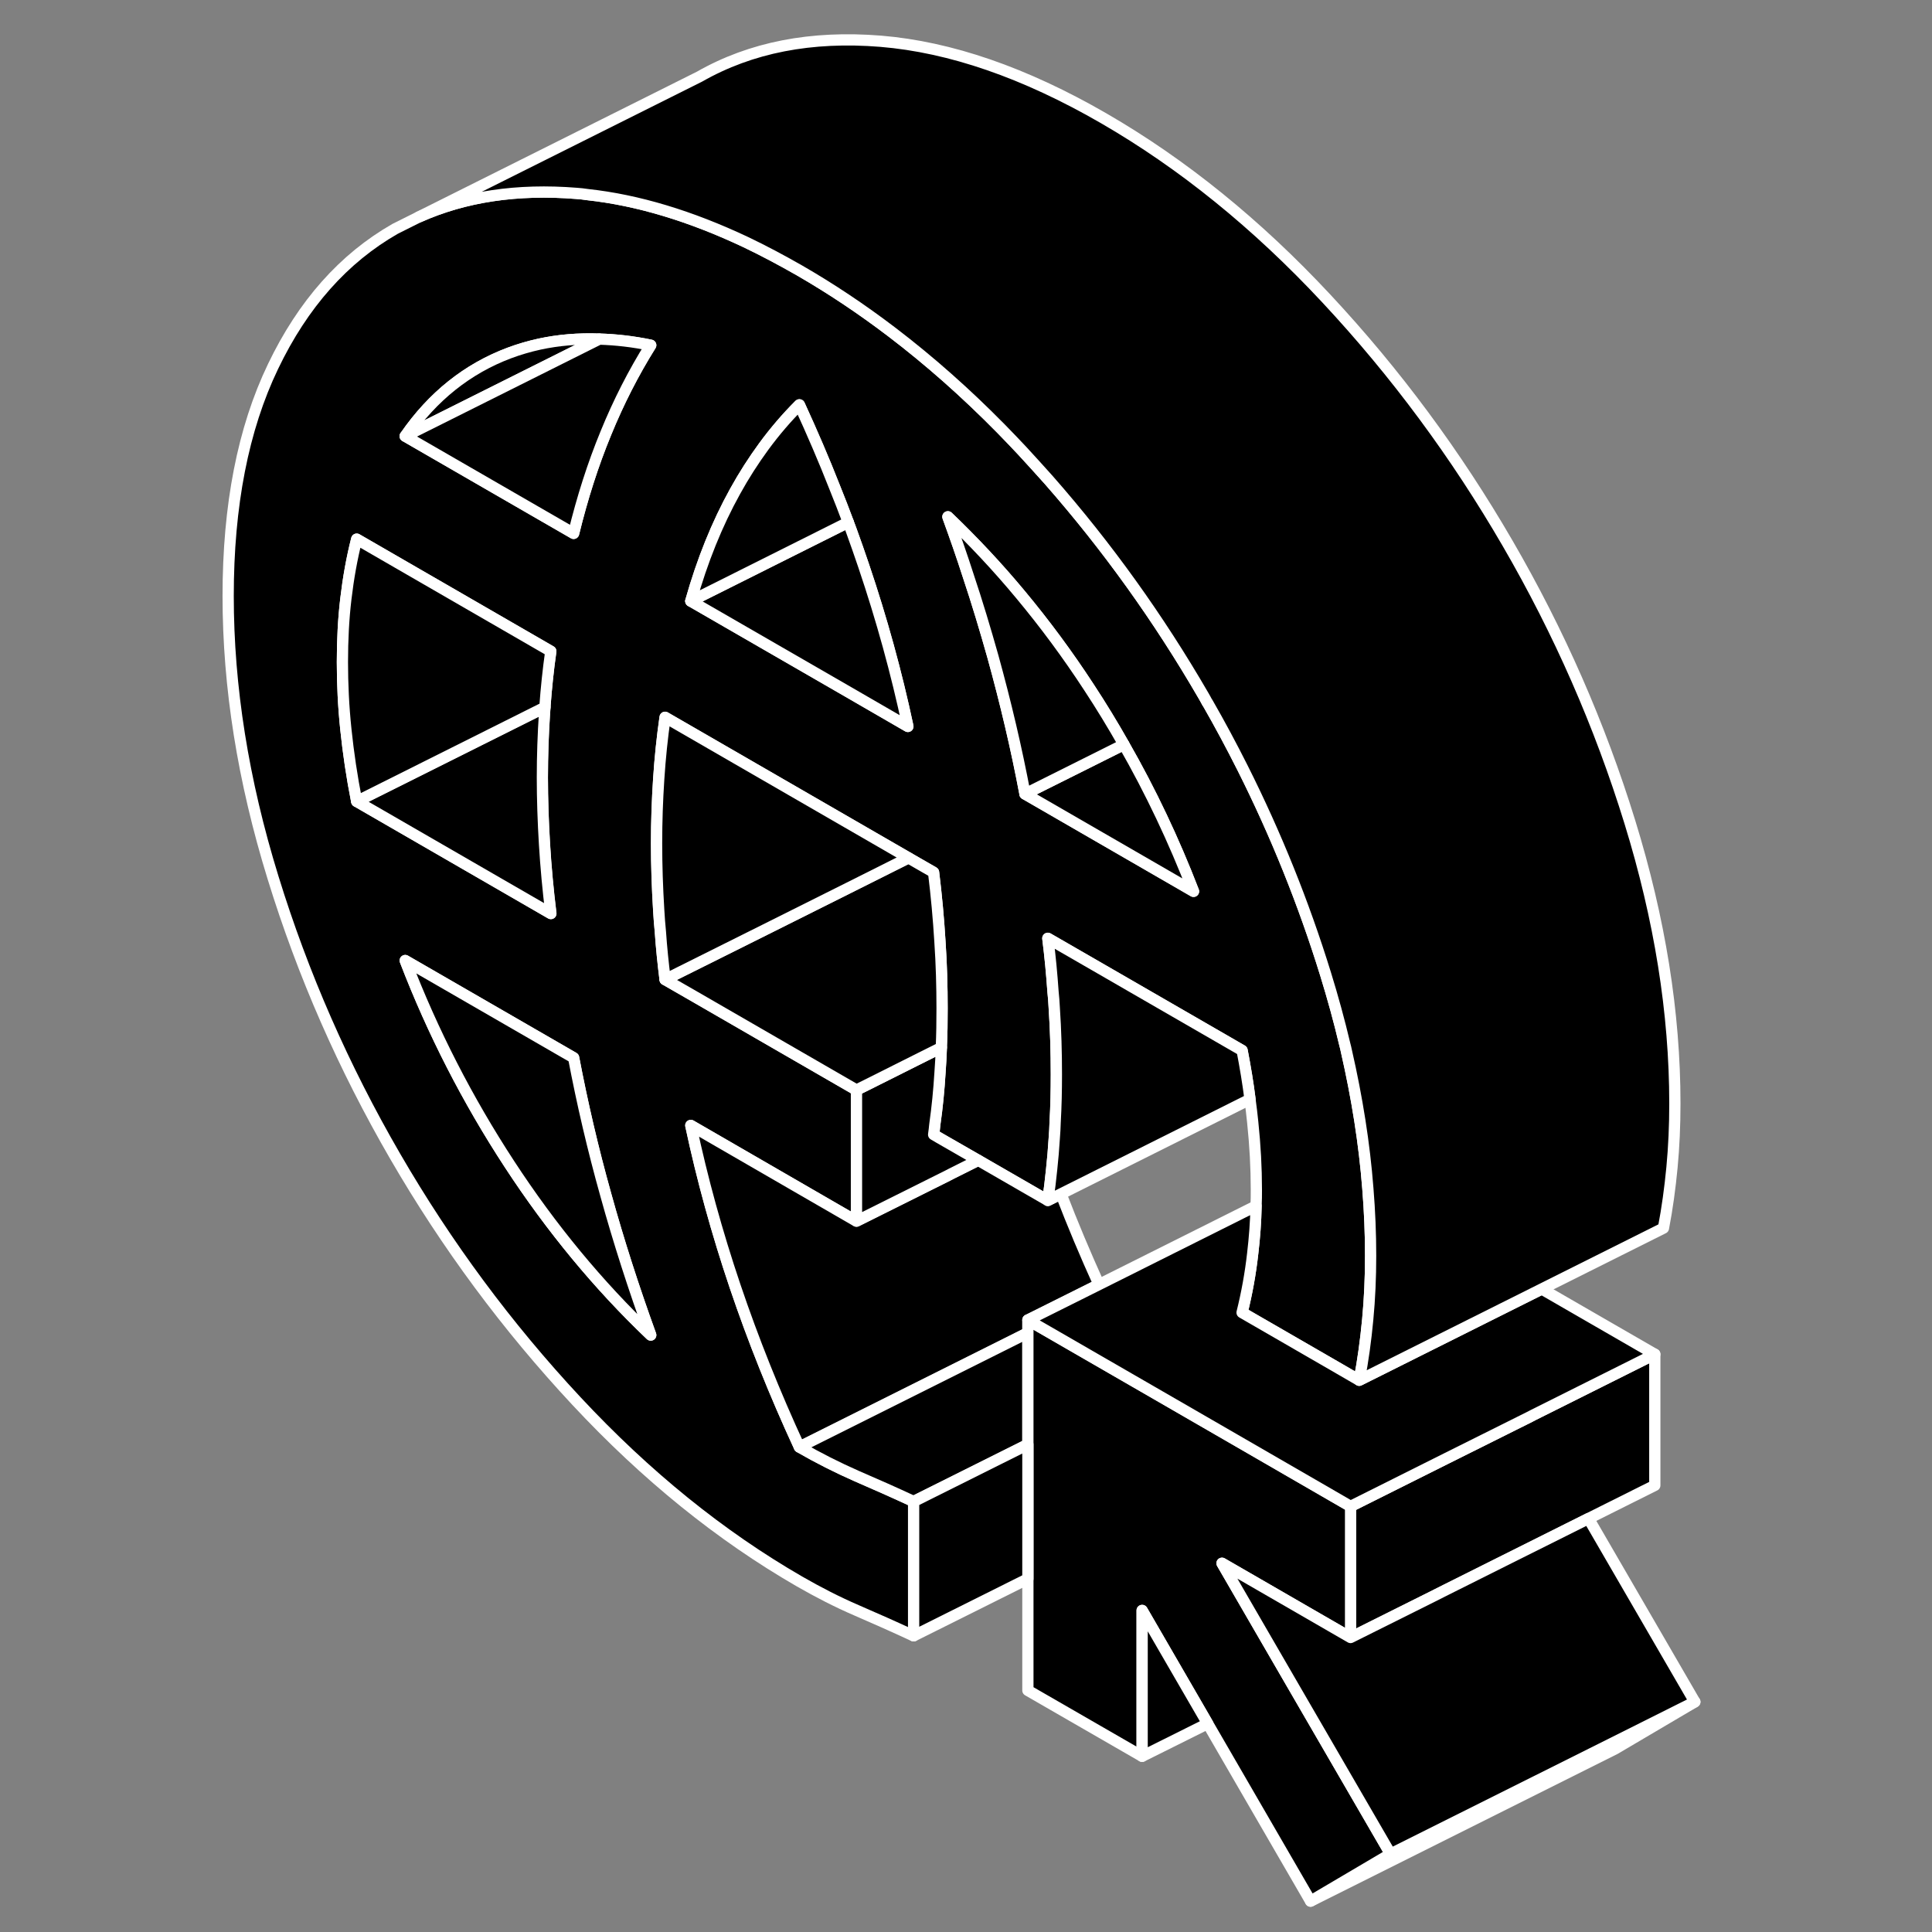 <svg width="65" height="65" viewBox="0 0 65 65" fill="none" xmlns="http://www.w3.org/2000/svg">
<rect x="0" y="0" width="65" height="65" fill="#808080" stroke="none"/>
<path d="M46.021 39.989C45.903 38.474 45.657 36.933 45.299 35.367C45.284 35.285 45.263 35.208 45.243 35.131C45.059 34.348 44.843 33.565 44.598 32.772C43.861 30.387 42.929 28.074 41.809 25.842C41.435 25.1 41.041 24.363 40.626 23.641H40.621C40.58 23.559 40.534 23.483 40.488 23.401C38.983 20.806 37.248 18.385 35.283 16.148C34.986 15.816 34.689 15.488 34.387 15.161C34.152 14.91 33.916 14.664 33.681 14.424C32.493 13.216 31.265 12.131 30.001 11.168C28.993 10.401 27.959 9.71 26.894 9.096C26.285 8.748 25.686 8.43 25.098 8.149C23.235 7.268 21.459 6.731 19.765 6.547C19.642 6.526 19.519 6.516 19.396 6.506C17.405 6.347 15.64 6.608 14.094 7.299L13.296 7.698C11.566 8.686 10.194 10.227 9.186 12.33C8.177 14.429 7.676 17.003 7.676 20.053C7.676 23.104 8.177 26.262 9.186 29.527C10.194 32.798 11.566 35.92 13.296 38.904C15.025 41.887 17.057 44.631 19.396 47.139C21.735 49.646 24.233 51.668 26.894 53.204C27.534 53.572 28.174 53.9 28.814 54.176C29.453 54.452 30.098 54.739 30.738 55.036V50.517C30.098 50.22 29.453 49.933 28.814 49.657C28.174 49.375 27.534 49.053 26.894 48.684C26.06 46.877 25.338 45.076 24.729 43.274C24.12 41.468 23.624 39.666 23.24 37.864L28.747 41.048L28.814 41.084V36.672L23.399 33.545L22.375 32.956C22.308 32.414 22.252 31.876 22.216 31.344C22.191 31.104 22.175 30.863 22.16 30.622C22.114 29.86 22.088 29.113 22.088 28.375C22.088 27.639 22.114 26.922 22.16 26.211C22.206 25.504 22.278 24.813 22.375 24.133L30.564 28.862L31.409 29.348C31.506 30.136 31.577 30.914 31.623 31.677C31.675 32.439 31.695 33.192 31.695 33.924C31.695 34.369 31.69 34.809 31.669 35.244C31.659 35.526 31.644 35.807 31.623 36.089C31.588 36.677 31.531 37.255 31.449 37.829C31.439 37.941 31.424 38.059 31.409 38.172L31.598 38.284L32.908 39.037L35.252 40.388C35.303 40.04 35.344 39.692 35.38 39.339C35.416 39.001 35.447 38.658 35.467 38.31C35.483 38.12 35.493 37.931 35.498 37.742C35.529 37.215 35.539 36.682 35.539 36.145C35.539 35.408 35.518 34.661 35.467 33.898C35.457 33.719 35.447 33.545 35.426 33.366C35.385 32.772 35.329 32.173 35.252 31.569L37.002 32.578L39.05 33.76L41.788 35.341C41.895 35.899 41.988 36.447 42.054 36.984C42.09 37.245 42.121 37.501 42.146 37.752C42.228 38.535 42.269 39.292 42.269 40.029C42.269 40.209 42.269 40.393 42.259 40.572C42.249 41.114 42.208 41.642 42.146 42.164C42.069 42.855 41.947 43.52 41.788 44.16L44.818 45.91L45.729 46.437C45.857 45.772 45.949 45.096 46.016 44.395C46.082 43.699 46.113 42.983 46.113 42.246C46.113 41.509 46.082 40.746 46.021 39.989ZM12.001 26.963C11.837 26.134 11.719 25.33 11.637 24.547C11.555 23.769 11.52 23.007 11.52 22.275C11.52 21.543 11.555 20.826 11.637 20.14C11.719 19.45 11.837 18.784 12.001 18.139L18.531 21.911C18.444 22.526 18.378 23.155 18.332 23.795L18.316 23.994C18.27 24.701 18.245 25.422 18.245 26.159C18.245 26.896 18.27 27.644 18.316 28.406C18.362 29.169 18.434 29.942 18.531 30.735L12.001 26.963ZM17.139 39.164C15.732 37.01 14.56 34.727 13.633 32.316L19.299 35.587C19.591 37.117 19.949 38.658 20.384 40.209C20.814 41.764 21.321 43.336 21.894 44.917C20.133 43.239 18.547 41.319 17.139 39.164ZM20.384 14.572C19.949 15.626 19.591 16.752 19.299 17.945L18.004 17.198L13.633 14.674C14.56 13.333 15.732 12.402 17.139 11.875C17.467 11.752 17.799 11.655 18.147 11.578C18.787 11.44 19.458 11.383 20.164 11.409C20.722 11.424 21.3 11.491 21.894 11.614C21.321 12.53 20.814 13.518 20.384 14.572ZM28.553 23.288L23.24 20.222C23.624 18.861 24.12 17.633 24.729 16.532C25.026 15.995 25.349 15.493 25.697 15.017C26.065 14.516 26.464 14.05 26.894 13.62C27.319 14.546 27.718 15.473 28.082 16.399C28.24 16.788 28.389 17.177 28.537 17.571C28.573 17.663 28.604 17.756 28.64 17.848C28.783 18.242 28.921 18.636 29.054 19.03C29.663 20.831 30.16 22.633 30.544 24.44L28.553 23.288ZM34.484 26.712C34.198 25.187 33.834 23.646 33.404 22.091C33.149 21.185 32.877 20.274 32.57 19.357C32.36 18.702 32.13 18.047 31.89 17.387C32.744 18.206 33.563 19.076 34.336 20.007C35.15 20.985 35.923 22.029 36.644 23.135C37.054 23.759 37.443 24.399 37.811 25.049C38.717 26.63 39.495 28.278 40.155 29.988L34.484 26.712Z" fill="black" stroke="white" stroke-width="0.378" stroke-linecap="round" stroke-linejoin="round"/>
<path d="M21.893 44.917C20.133 43.239 18.546 41.319 17.139 39.164C15.731 37.01 14.559 34.727 13.633 32.316L19.299 35.587C19.59 37.117 19.949 38.658 20.384 40.209C20.814 41.764 21.32 43.336 21.893 44.917Z" fill="black" stroke="white" stroke-width="0.378" stroke-linecap="round" stroke-linejoin="round"/>
<path d="M30.546 24.44L28.555 23.288L23.242 20.223L28.539 17.571C28.575 17.663 28.606 17.756 28.642 17.848C28.785 18.242 28.923 18.636 29.056 19.03C29.665 20.831 30.162 22.633 30.546 24.44Z" fill="black" stroke="white" stroke-width="0.378" stroke-linecap="round" stroke-linejoin="round"/>
<path d="M28.539 17.571L23.242 20.223C23.626 18.861 24.122 17.633 24.732 16.532C25.028 15.995 25.351 15.493 25.699 15.017C26.067 14.516 26.467 14.05 26.896 13.62C27.321 14.546 27.721 15.473 28.084 16.399C28.243 16.788 28.391 17.177 28.539 17.571Z" fill="black" stroke="white" stroke-width="0.378" stroke-linecap="round" stroke-linejoin="round"/>
<path d="M40.155 29.988L34.484 26.712L37.811 25.049C38.717 26.63 39.495 28.278 40.155 29.988Z" fill="black" stroke="white" stroke-width="0.378" stroke-linecap="round" stroke-linejoin="round"/>
<path d="M37.812 25.049L34.486 26.712C34.199 25.187 33.836 23.647 33.406 22.091C33.15 21.185 32.878 20.274 32.571 19.358C32.361 18.703 32.131 18.047 31.891 17.387C32.745 18.206 33.564 19.076 34.337 20.008C35.151 20.985 35.924 22.029 36.645 23.135C37.055 23.759 37.444 24.399 37.812 25.049Z" fill="black" stroke="white" stroke-width="0.378" stroke-linecap="round" stroke-linejoin="round"/>
<path d="M36.974 43.218L34.584 44.41V44.84L33.325 45.47L26.896 48.684C26.062 46.877 25.341 45.076 24.732 43.274C24.122 41.467 23.626 39.666 23.242 37.864L28.749 41.048L28.816 41.084L31.882 39.553L32.02 39.482L32.91 39.036L35.254 40.388L35.695 40.167C36.084 41.181 36.513 42.199 36.974 43.218Z" fill="black" stroke="white" stroke-width="0.378" stroke-linecap="round" stroke-linejoin="round"/>
<path d="M42.056 36.984L35.694 40.168L35.254 40.388C35.305 40.04 35.346 39.692 35.382 39.339C35.418 39.001 35.448 38.658 35.469 38.31C35.484 38.121 35.495 37.931 35.5 37.742C35.53 37.215 35.541 36.682 35.541 36.145C35.541 35.408 35.52 34.661 35.469 33.898C35.459 33.719 35.448 33.545 35.428 33.366C35.387 32.772 35.331 32.173 35.254 31.569L37.004 32.578L39.051 33.76L41.79 35.341C41.897 35.899 41.989 36.447 42.056 36.984Z" fill="black" stroke="white" stroke-width="0.378" stroke-linecap="round" stroke-linejoin="round"/>
<path d="M32.911 39.037L32.02 39.482L31.882 39.554L28.816 41.084V36.672L29.149 36.508L30.792 35.684L31.672 35.244C31.662 35.526 31.647 35.807 31.626 36.089C31.59 36.677 31.534 37.256 31.452 37.829C31.442 37.941 31.427 38.059 31.411 38.172L31.601 38.284L32.911 39.037Z" fill="black" stroke="white" stroke-width="0.378" stroke-linecap="round" stroke-linejoin="round"/>
<path d="M31.695 33.924C31.695 34.369 31.69 34.809 31.669 35.244L30.789 35.684L29.146 36.508L28.814 36.672L23.399 33.545L22.375 32.956L22.918 32.685L25.738 31.278L28.522 29.885L30.564 28.862L31.409 29.348C31.506 30.136 31.577 30.914 31.623 31.677C31.675 32.439 31.695 33.192 31.695 33.924Z" fill="black" stroke="white" stroke-width="0.378" stroke-linecap="round" stroke-linejoin="round"/>
<path d="M30.565 28.862L28.523 29.886L25.739 31.278L22.919 32.685L22.377 32.956C22.31 32.414 22.254 31.877 22.218 31.344C22.192 31.104 22.177 30.863 22.162 30.622C22.115 29.86 22.09 29.113 22.09 28.376C22.09 27.639 22.115 26.922 22.162 26.211C22.208 25.504 22.279 24.814 22.377 24.133L30.565 28.862Z" fill="black" stroke="white" stroke-width="0.378" stroke-linecap="round" stroke-linejoin="round"/>
<path d="M20.163 11.409L18.034 12.473L13.633 14.674C14.559 13.333 15.731 12.402 17.139 11.874C17.466 11.752 17.799 11.655 18.147 11.578C18.787 11.44 19.457 11.383 20.163 11.409Z" fill="black" stroke="white" stroke-width="0.378" stroke-linecap="round" stroke-linejoin="round"/>
<path d="M21.893 11.614C21.32 12.53 20.814 13.518 20.384 14.572C19.949 15.627 19.59 16.752 19.299 17.945L18.004 17.198L13.633 14.675L18.034 12.474L20.163 11.409C20.721 11.425 21.3 11.491 21.893 11.614Z" fill="black" stroke="white" stroke-width="0.378" stroke-linecap="round" stroke-linejoin="round"/>
<path d="M18.535 30.735L12.004 26.963L18.335 23.8L18.32 23.994C18.274 24.701 18.248 25.422 18.248 26.159C18.248 26.896 18.274 27.643 18.32 28.406C18.366 29.169 18.437 29.942 18.535 30.735Z" fill="black" stroke="white" stroke-width="0.378" stroke-linecap="round" stroke-linejoin="round"/>
<path d="M18.531 21.911C18.444 22.525 18.378 23.155 18.332 23.795L12.001 26.963C11.837 26.134 11.719 25.33 11.637 24.547C11.555 23.769 11.52 23.006 11.52 22.275C11.52 21.543 11.555 20.826 11.637 20.14C11.719 19.449 11.837 18.784 12.001 18.139L18.531 21.911Z" fill="black" stroke="white" stroke-width="0.378" stroke-linecap="round" stroke-linejoin="round"/>
<path d="M34.582 44.84V48.597L30.738 50.516C30.099 50.219 29.454 49.933 28.814 49.657C28.174 49.375 27.534 49.053 26.895 48.684L33.323 45.47L34.582 44.84Z" fill="black" stroke="white" stroke-width="0.378" stroke-linecap="round" stroke-linejoin="round"/>
<path d="M57.022 57.257L54.33 58.844L44.094 63.962L46.786 62.375L54.222 58.66L57.022 57.257Z" fill="black" stroke="white" stroke-width="0.378" stroke-linecap="round" stroke-linejoin="round"/>
<path d="M55.674 45.562V49.974L53.442 51.09L50.648 52.487L48.662 53.48L48.206 53.71L45.438 55.092V50.68L48.662 49.068L51.462 47.671L51.579 47.609L55.674 45.562Z" fill="black" stroke="white" stroke-width="0.378" stroke-linecap="round" stroke-linejoin="round"/>
<path d="M46.784 62.375L44.092 63.962L40.632 57.989L38.426 54.181V59.089L34.582 56.873V44.411L34.981 44.641L38.467 46.652L40.975 48.101L44.818 50.322L45.438 50.68V55.092L41.113 52.594L43.426 56.586L46.784 62.375Z" fill="black" stroke="white" stroke-width="0.378" stroke-linecap="round" stroke-linejoin="round"/>
<path d="M57.02 57.257L54.221 58.659L46.784 62.375L43.427 56.587L41.113 52.594L45.438 55.092L48.207 53.71L48.663 53.48L50.648 52.487L53.443 51.09L57.02 57.257Z" fill="black" stroke="white" stroke-width="0.378" stroke-linecap="round" stroke-linejoin="round"/>
<path d="M40.632 57.989L38.426 59.089V54.181L40.632 57.989Z" fill="black" stroke="white" stroke-width="0.378" stroke-linecap="round" stroke-linejoin="round"/>
<path d="M34.582 48.597V53.117L30.738 55.036V50.517L34.582 48.597Z" fill="black" stroke="white" stroke-width="0.378" stroke-linecap="round" stroke-linejoin="round"/>
<path d="M55.674 45.562L51.579 47.61L51.462 47.671L48.662 49.068L45.438 50.681L44.818 50.322L40.975 48.101L38.467 46.653L34.981 44.641L34.582 44.411L36.972 43.218L42.259 40.572C42.249 41.115 42.208 41.642 42.147 42.164C42.07 42.855 41.947 43.52 41.788 44.16L44.818 45.91L45.729 46.438L51.871 43.367L55.674 45.562Z" fill="black" stroke="white" stroke-width="0.378" stroke-linecap="round" stroke-linejoin="round"/>
<path d="M56.349 37.128C56.349 37.865 56.318 38.581 56.252 39.277C56.185 39.978 56.093 40.654 55.965 41.319L45.729 46.438C45.857 45.772 45.949 45.096 46.015 44.395C46.082 43.699 46.113 42.983 46.113 42.246C46.113 41.509 46.082 40.746 46.02 39.989C45.903 38.474 45.657 36.933 45.299 35.367C45.283 35.285 45.263 35.208 45.243 35.132C45.058 34.349 44.843 33.565 44.598 32.772C43.861 30.387 42.929 28.074 41.808 25.842C41.435 25.1 41.041 24.363 40.626 23.641H40.621C40.58 23.559 40.534 23.483 40.488 23.401C38.983 20.806 37.248 18.385 35.283 16.148C34.986 15.816 34.689 15.488 34.387 15.161C34.152 14.91 33.916 14.664 33.681 14.424C32.493 13.216 31.265 12.131 30.001 11.168C28.993 10.401 27.959 9.71 26.894 9.096C26.285 8.748 25.686 8.43 25.098 8.149C23.235 7.269 21.459 6.731 19.765 6.547C19.642 6.526 19.519 6.516 19.396 6.506C17.405 6.347 15.639 6.608 14.094 7.299L23.532 2.58C25.262 1.593 27.293 1.198 29.632 1.388C31.971 1.582 34.469 2.442 37.13 3.978C39.787 5.513 42.284 7.535 44.623 10.043C46.962 12.55 48.994 15.299 50.724 18.283C52.454 21.262 53.826 24.389 54.834 27.654C55.842 30.919 56.349 34.077 56.349 37.128Z" fill="black" stroke="white" stroke-width="0.378" stroke-linecap="round" stroke-linejoin="round"/>
</svg>
